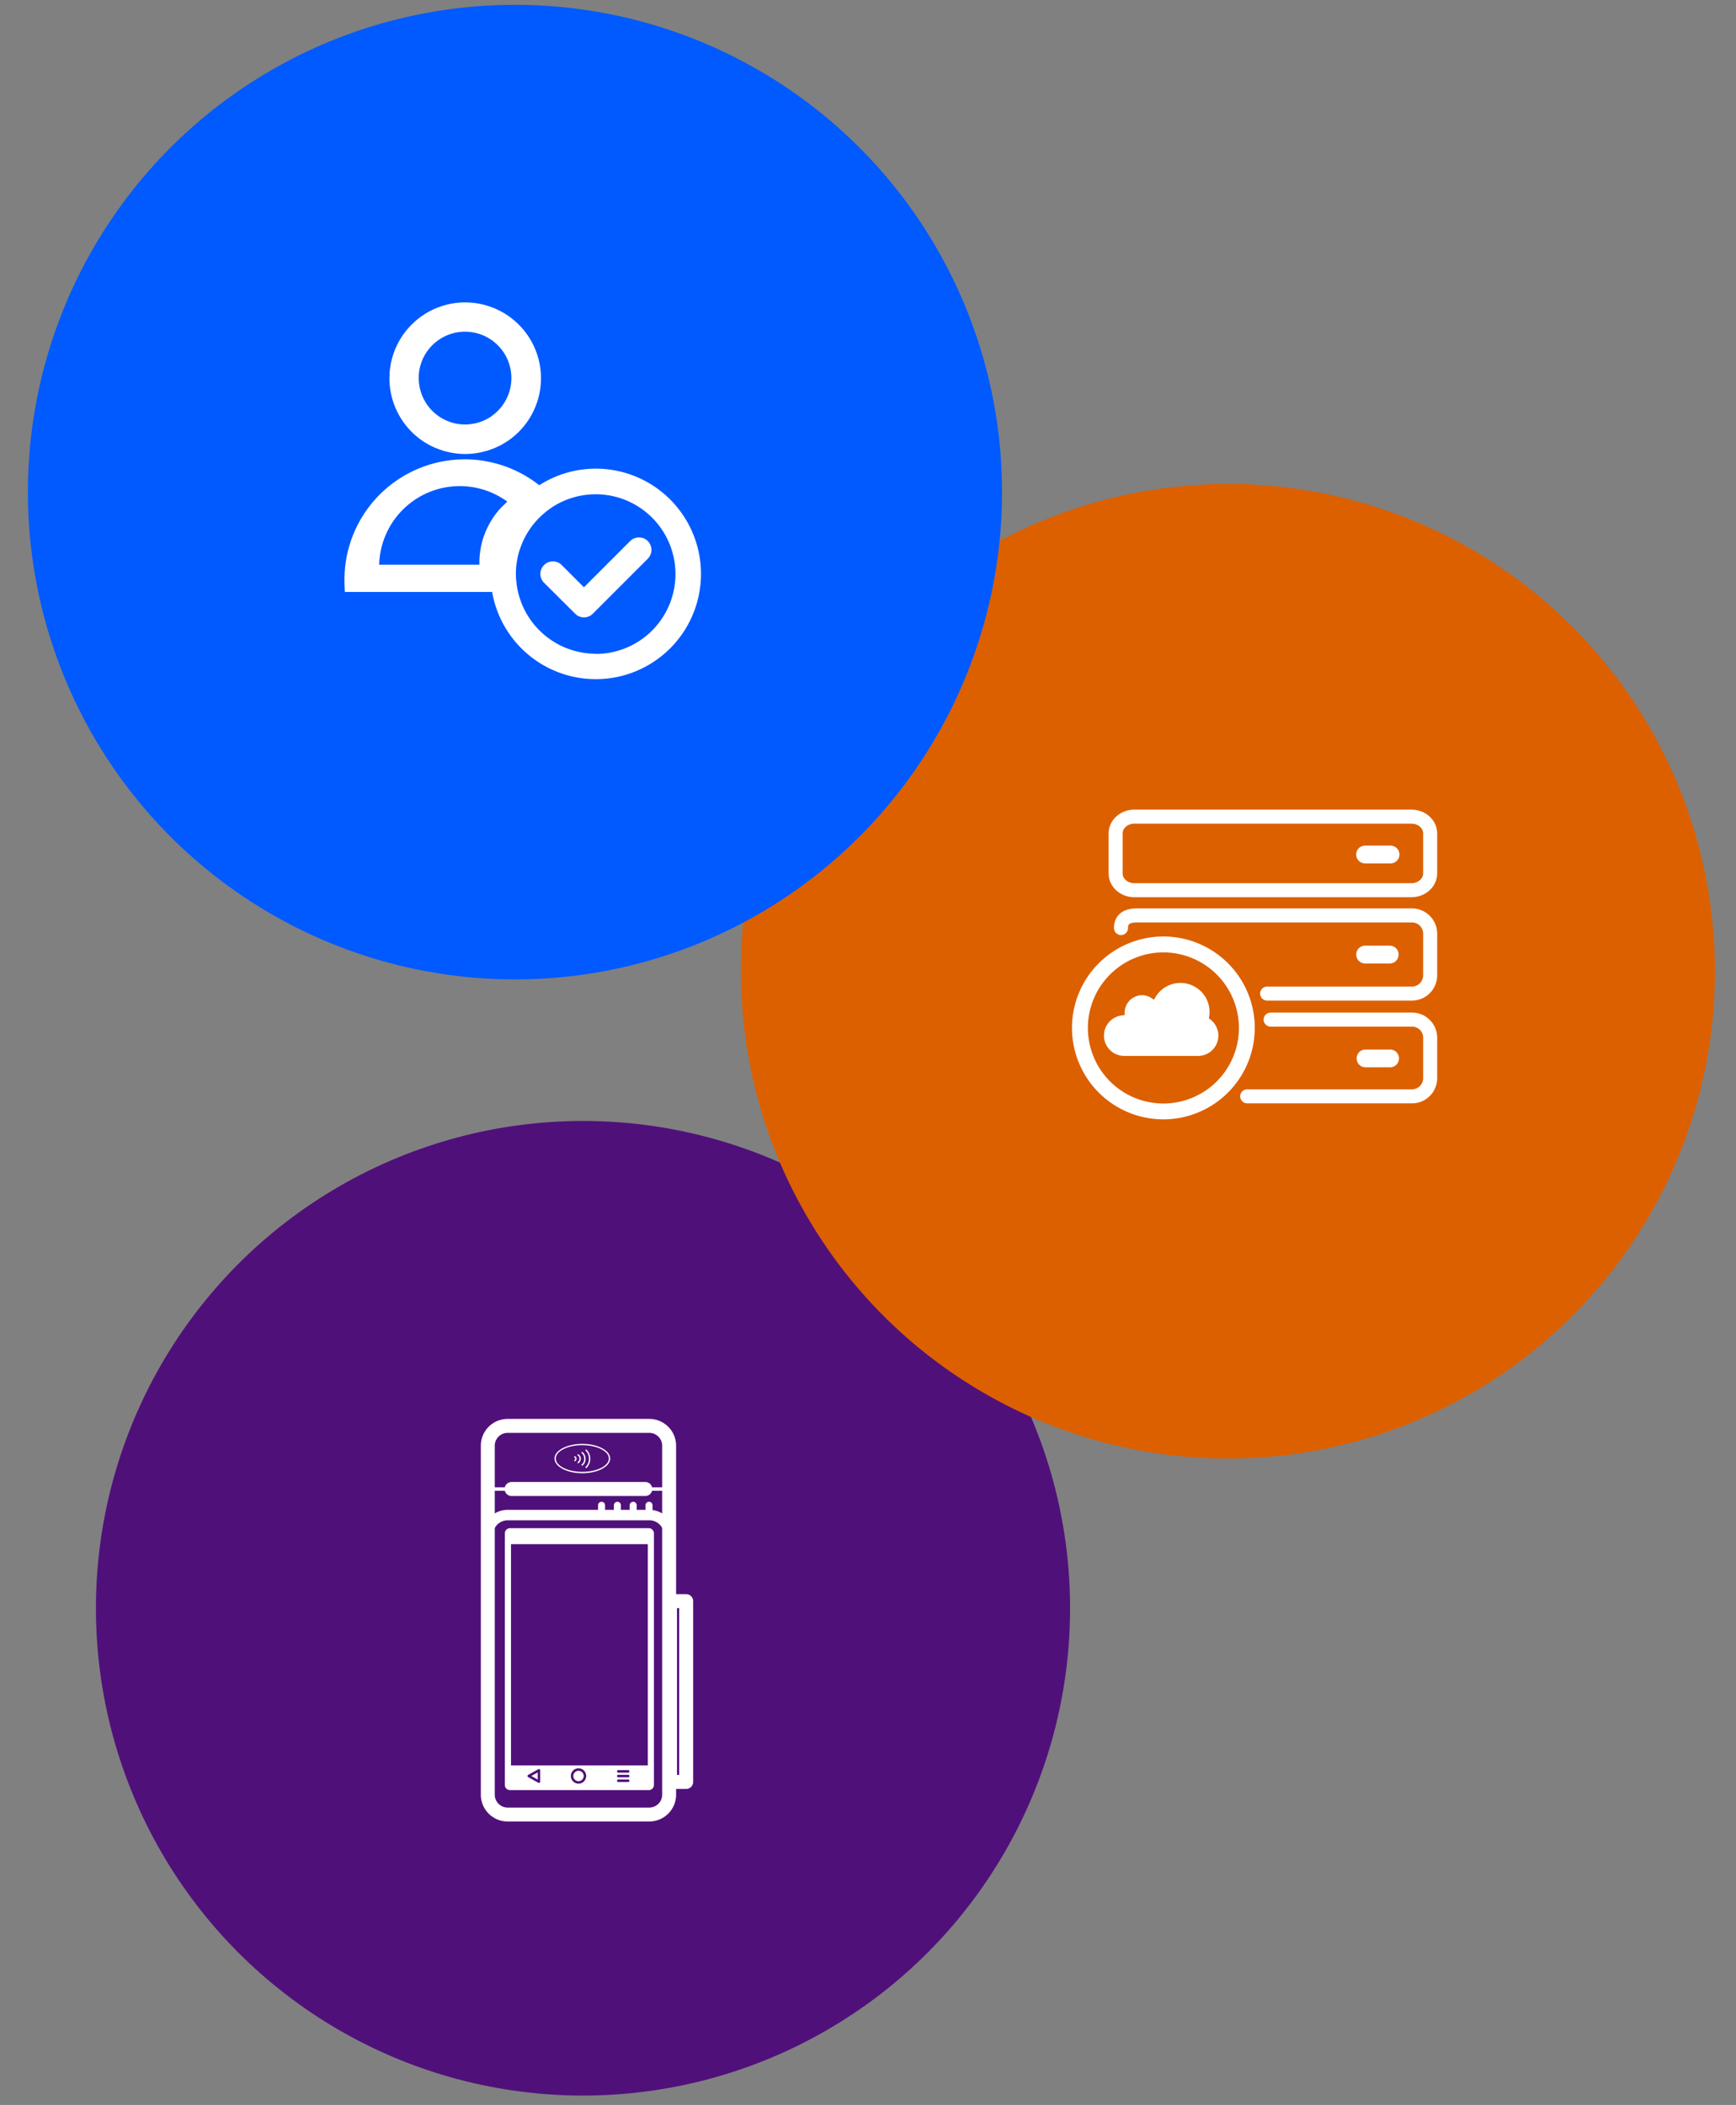 <svg xmlns="http://www.w3.org/2000/svg" viewBox="0 0 742.55 899.96"><rect x="0" y="0" width="742.55" height="899.96" fill="#808080" stroke="none"/><defs><style>.cls-1{isolation:isolate;}.cls-2{fill:#50107a;}.cls-3{fill:#dc6000;}.cls-3,.cls-4{mix-blend-mode:multiply;}.cls-4{fill:#005aff;}.cls-5{fill:#fff;}.cls-6,.cls-7{fill:none;stroke:#fff;stroke-width:6px;}.cls-6{stroke-linecap:round;stroke-linejoin:round;}.cls-7{stroke-miterlimit:10;}</style></defs><title>About us pic4</title><g class="cls-1"><g id="&#x56FE;&#x5C42;_1" data-name="&#x56FE;&#x5C42; 1"><circle class="cls-2" cx="249.37" cy="687.6" r="208.34"></circle><circle class="cls-3" cx="525.22" cy="415.25" r="208.34"></circle><circle class="cls-4" cx="220.27" cy="210.4" r="208.34"></circle><path class="cls-5" d="M198.94,129.28a32.43,32.43,0,0,0-32.3,30.37l0,.43c0,.53-.06,1.06-.06,1.61a32.36,32.36,0,0,0,19.8,29.86l1.16.44.8.28c.32.13.64.25,1,.36a33.07,33.07,0,0,0,9.66,1.47h0a31.12,31.12,0,0,0,3.25-.17c.4,0,.79-.1,1.19-.17l.62-.09c.48-.07,1-.14,1.45-.24.32-.06.63-.15.93-.23l.77-.19c.46-.11.93-.22,1.42-.38.24-.07.47-.16.7-.25l.68-.24c.52-.18,1-.37,1.55-.58.22-.09.43-.19.8-.38.69-.3,1.37-.62,2.13-1l.37-.24c.76-.42,1.5-.87,2.22-1.34l.29-.2a32.41,32.41,0,0,0-18.38-59.1ZM210.18,178l-.24.16c-.42.27-.85.52-1.3.77l-.25.16c-.4.22-.82.41-1.27.61l-.48.23c-.29.12-.59.23-.89.33l-.94.34-.73.19-.71.18-.46.11c-.24,0-.5.09-.75.12l-.67.1c-.16,0-.33.06-.53.08a19.05,19.05,0,0,1-2,.1,19.82,19.82,0,0,1-5.91-.89l-.48-.17-.72-.27-.62-.23a19.8,19.8,0,0,1-12.11-18.27,8.7,8.7,0,0,1,0-.89l0-.36a19.83,19.83,0,1,1,31,17.6Z"></path><path class="cls-5" d="M254.81,200.37a44.72,44.72,0,0,0-24.15,7.09,51.44,51.44,0,0,0-83.32,40.47c0,.47,0,.93,0,1.39l.16,3.76h63a45,45,0,1,0,44.28-52.71Zm-38.21,14.5c-.73.66-1.44,1.34-2.11,2-.17.18-.34.36-.5.55-.65.71-1.26,1.45-1.85,2.22l-.41.54c-.59.81-1.14,1.64-1.66,2.5l-.29.46c-.53.91-1,1.85-1.46,2.81l-.18.36a32.18,32.18,0,0,0-1.2,3l-.12.31c-.34,1-.63,2.09-.88,3.17a3.37,3.37,0,0,1-.09.34c-.22,1-.39,2.1-.52,3.18,0,.15-.05.29-.07.45a34,34,0,0,0-.2,3.66c0,.33,0,.66,0,1H162.19a34.48,34.48,0,0,1,54.74-27Zm38.21,64.63A34.18,34.18,0,0,1,220.89,249a31.65,31.65,0,0,1,0-7.53c0-.28.09-.56.12-.85.15-1,.33-2,.56-3,.06-.26.13-.51.19-.76.28-1.05.59-2.08,1-3.1l.19-.51a32.64,32.64,0,0,1,1.52-3.42v0a34.85,34.85,0,0,1,4.48-6.64l0,0a34.92,34.92,0,0,1,2.61-2.7l.4-.37a35.19,35.19,0,0,1,2.75-2.23l.63-.47.46-.33a34.13,34.13,0,1,1,19,62.49Z"></path><path class="cls-5" d="M277.08,231.31a5.37,5.37,0,0,1,0,7.57l-23.52,23.51a5.34,5.34,0,0,1-7.4.14h0L232.56,249a5.35,5.35,0,0,1,7.56-7.56l9.65,9.65,19.73-19.73A5.37,5.37,0,0,1,277.08,231.31Z"></path><path class="cls-5" d="M488.55,425.48a7.51,7.51,0,0,0-7.49,7.5v1l-1,.13a8.69,8.69,0,0,0,.76,17.34h31.62a8.68,8.68,0,0,0,5.15-15.68l-.52-.38.11-.63a12.17,12.17,0,0,0,.19-2.08,12.45,12.45,0,0,0-23.21-6.25l-.56,1-.93-.62A7.51,7.51,0,0,0,488.55,425.48Z"></path><path class="cls-5" d="M497.63,478.57a39.09,39.09,0,1,1,39.08-39.08A39.12,39.12,0,0,1,497.63,478.57Zm0-71.38a32.3,32.3,0,1,0,32.3,32.3A32.33,32.33,0,0,0,497.63,407.19Z"></path><path class="cls-6" d="M542,424.8h61.73a7.82,7.82,0,0,0,8-7.62V399a7.82,7.82,0,0,0-8-7.62l-117.42,0c-3.91,0-6.82,1.34-6.82,5.39"></path><path class="cls-5" d="M594.63,411.92H583.72a3.81,3.81,0,0,1,0-7.61h10.91a3.81,3.81,0,0,1,0,7.61Z"></path><path class="cls-7" d="M603.73,349.14H485.19c-4.41,0-8,3.22-8,7.18v17.1c0,4,3.59,7.18,8,7.18H603.73c4.42,0,8-3.22,8-7.18v-17.1C611.73,352.36,608.15,349.14,603.73,349.14Z"></path><path class="cls-5" d="M594.79,369.14h-10.9a3.8,3.8,0,1,1,0-7.6h10.9a3.8,3.8,0,1,1,0,7.6Z"></path><path class="cls-6" d="M533.48,468.72h70.25a7.76,7.76,0,0,0,8-7.49V443.41a7.76,7.76,0,0,0-8-7.49H543.49"></path><path class="cls-5" d="M594.79,456.32h-10.9a3.81,3.81,0,0,1,0-7.61h10.9a3.81,3.81,0,0,1,0,7.61Z"></path><path class="cls-5" d="M277.73,778.76H217.12a11.46,11.46,0,0,1-11.45-11.46V618.1a11.46,11.46,0,0,1,11.45-11.46h60.61a11.47,11.47,0,0,1,11.46,11.46V767.3A11.47,11.47,0,0,1,277.73,778.76ZM217.12,612.61a5.49,5.49,0,0,0-5.49,5.49V767.3a5.5,5.5,0,0,0,5.49,5.5h60.61a5.51,5.51,0,0,0,5.5-5.5V618.1a5.5,5.5,0,0,0-5.5-5.49Z"></path><path class="cls-5" d="M277.73,778H217.12a10.72,10.72,0,0,1-10.71-10.71V656.23a10.72,10.72,0,0,1,10.71-10.71h60.61a10.72,10.72,0,0,1,10.71,10.71V767.3A10.72,10.72,0,0,1,277.73,778ZM217.12,650a6.25,6.25,0,0,0-6.24,6.24V767.3a6.25,6.25,0,0,0,6.24,6.24h60.61A6.25,6.25,0,0,0,284,767.3V656.23a6.25,6.25,0,0,0-6.24-6.24Z"></path><path class="cls-5" d="M293.49,764.85H286.6a3,3,0,0,1-3-3V684.56a3,3,0,0,1,3-3h6.89a3,3,0,0,1,3,3v77.31A3,3,0,0,1,293.49,764.85Zm-3.91-6h.93V687.54h-.93Z"></path><path class="cls-5" d="M257.3,647.65a1.49,1.49,0,0,1-1.49-1.49v-2.6a1.49,1.49,0,1,1,3,0v2.6A1.49,1.49,0,0,1,257.3,647.65Z"></path><path class="cls-5" d="M264.07,647.65a1.48,1.48,0,0,1-1.49-1.49v-2.6a1.49,1.49,0,1,1,3,0v2.6A1.49,1.49,0,0,1,264.07,647.65Z"></path><path class="cls-5" d="M270.83,647.65a1.49,1.49,0,0,1-1.49-1.49v-2.6a1.49,1.49,0,1,1,3,0v2.6A1.48,1.48,0,0,1,270.83,647.65Z"></path><path class="cls-5" d="M277.6,647.65a1.49,1.49,0,0,1-1.49-1.49v-2.6a1.49,1.49,0,0,1,3,0v2.6A1.49,1.49,0,0,1,277.6,647.65Z"></path><path class="cls-5" d="M276,639.61H218.83a3,3,0,0,1,0-6H276a3,3,0,0,1,0,6Z"></path><path class="cls-5" d="M218,637.37h-9a.74.74,0,0,1-.74-.74.75.75,0,0,1,.74-.75h9a.75.75,0,0,1,.75.75A.74.74,0,0,1,218,637.37Z"></path><path class="cls-5" d="M286.6,637.37h-9a.75.75,0,0,1-.75-.74.76.76,0,0,1,.75-.75h9a.76.76,0,0,1,.75.75A.75.75,0,0,1,286.6,637.37Z"></path><path class="cls-5" d="M247.46,757.09a2.22,2.22,0,1,0,2.21,2.22A2.22,2.22,0,0,0,247.46,757.09ZM230,760.84v-3.06l-2.75,1.53Zm47.52-107.47H218.13a2.2,2.2,0,0,0-2.2,2.2V763.15a2.21,2.21,0,0,0,2.2,2.2h59.38a2.2,2.2,0,0,0,2.2-2.2V655.57A2.19,2.19,0,0,0,277.51,653.37ZM231.05,761.74a.52.52,0,0,1-.53.53.58.58,0,0,1-.26-.06l-4.37-2.44a.53.53,0,0,1,0-.92l4.37-2.44a.53.53,0,0,1,.79.47Zm16.41.84a3.28,3.28,0,1,1,3.27-3.27A3.27,3.27,0,0,1,247.46,762.58Zm21.25-.71h-4.26a.53.53,0,0,1,0-1.06h4.26a.53.53,0,0,1,0,1.06Zm0-2h-4.26a.53.53,0,0,1,0-1.06h4.26a.53.53,0,1,1,0,1.06Zm0-2h-4.26a.53.53,0,0,1,0-1.06h4.26a.53.53,0,1,1,0,1.06Zm8.37-3.09H218.57V660.2h58.51Z"></path><path class="cls-5" d="M247.31,625.63a.28.28,0,0,1-.22-.11.27.27,0,0,1,0-.39,1.82,1.82,0,0,0,.76-1.47,1.58,1.58,0,0,0-.75-1.4.29.29,0,0,1-.07-.4.3.3,0,0,1,.4-.06,2.14,2.14,0,0,1,1,1.86,2.36,2.36,0,0,1-1,1.91A.32.32,0,0,1,247.31,625.63Z"></path><path class="cls-5" d="M249,626.62a.29.29,0,0,1-.21-.09.29.29,0,0,1,0-.4,3,3,0,0,0,1.08-2.46,3.12,3.12,0,0,0-1.08-2.43.28.28,0,0,1,0-.39.28.28,0,0,1,.4,0,3.64,3.64,0,0,1,1.26,2.84,3.57,3.57,0,0,1-1.26,2.88A.26.26,0,0,1,249,626.62Z"></path><path class="cls-5" d="M250.69,627.66a.32.32,0,0,1-.2-.08.28.28,0,0,1,0-.4,4.94,4.94,0,0,0,1.43-3.48,4.77,4.77,0,0,0-1.42-3.49.28.28,0,0,1,0-.4.28.28,0,0,1,.4,0,5.31,5.31,0,0,1,1.59,3.9,5.45,5.45,0,0,1-1.59,3.87A.25.25,0,0,1,250.69,627.66Z"></path><path class="cls-5" d="M245.86,624.77a.29.29,0,0,1-.24-.15.28.28,0,0,1,.1-.38l.13-.1a.63.63,0,0,0,.2-.47.51.51,0,0,0-.17-.43.57.57,0,0,0-.16-.11.28.28,0,0,1,.27-.5,1.15,1.15,0,0,1,.63,1,1.23,1.23,0,0,1-.38.88,1.5,1.5,0,0,1-.24.18A.33.33,0,0,1,245.86,624.77Z"></path><path class="cls-5" d="M249.08,629.86c-6.57,0-11.91-2.82-11.91-6.28s5.34-6.27,11.91-6.27S261,620.12,261,623.58,255.65,629.86,249.08,629.86Zm0-12c-6.26,0-11.35,2.56-11.35,5.71s5.09,5.71,11.35,5.71,11.35-2.56,11.35-5.71S255.34,617.87,249.08,617.87Z"></path></g></g></svg>